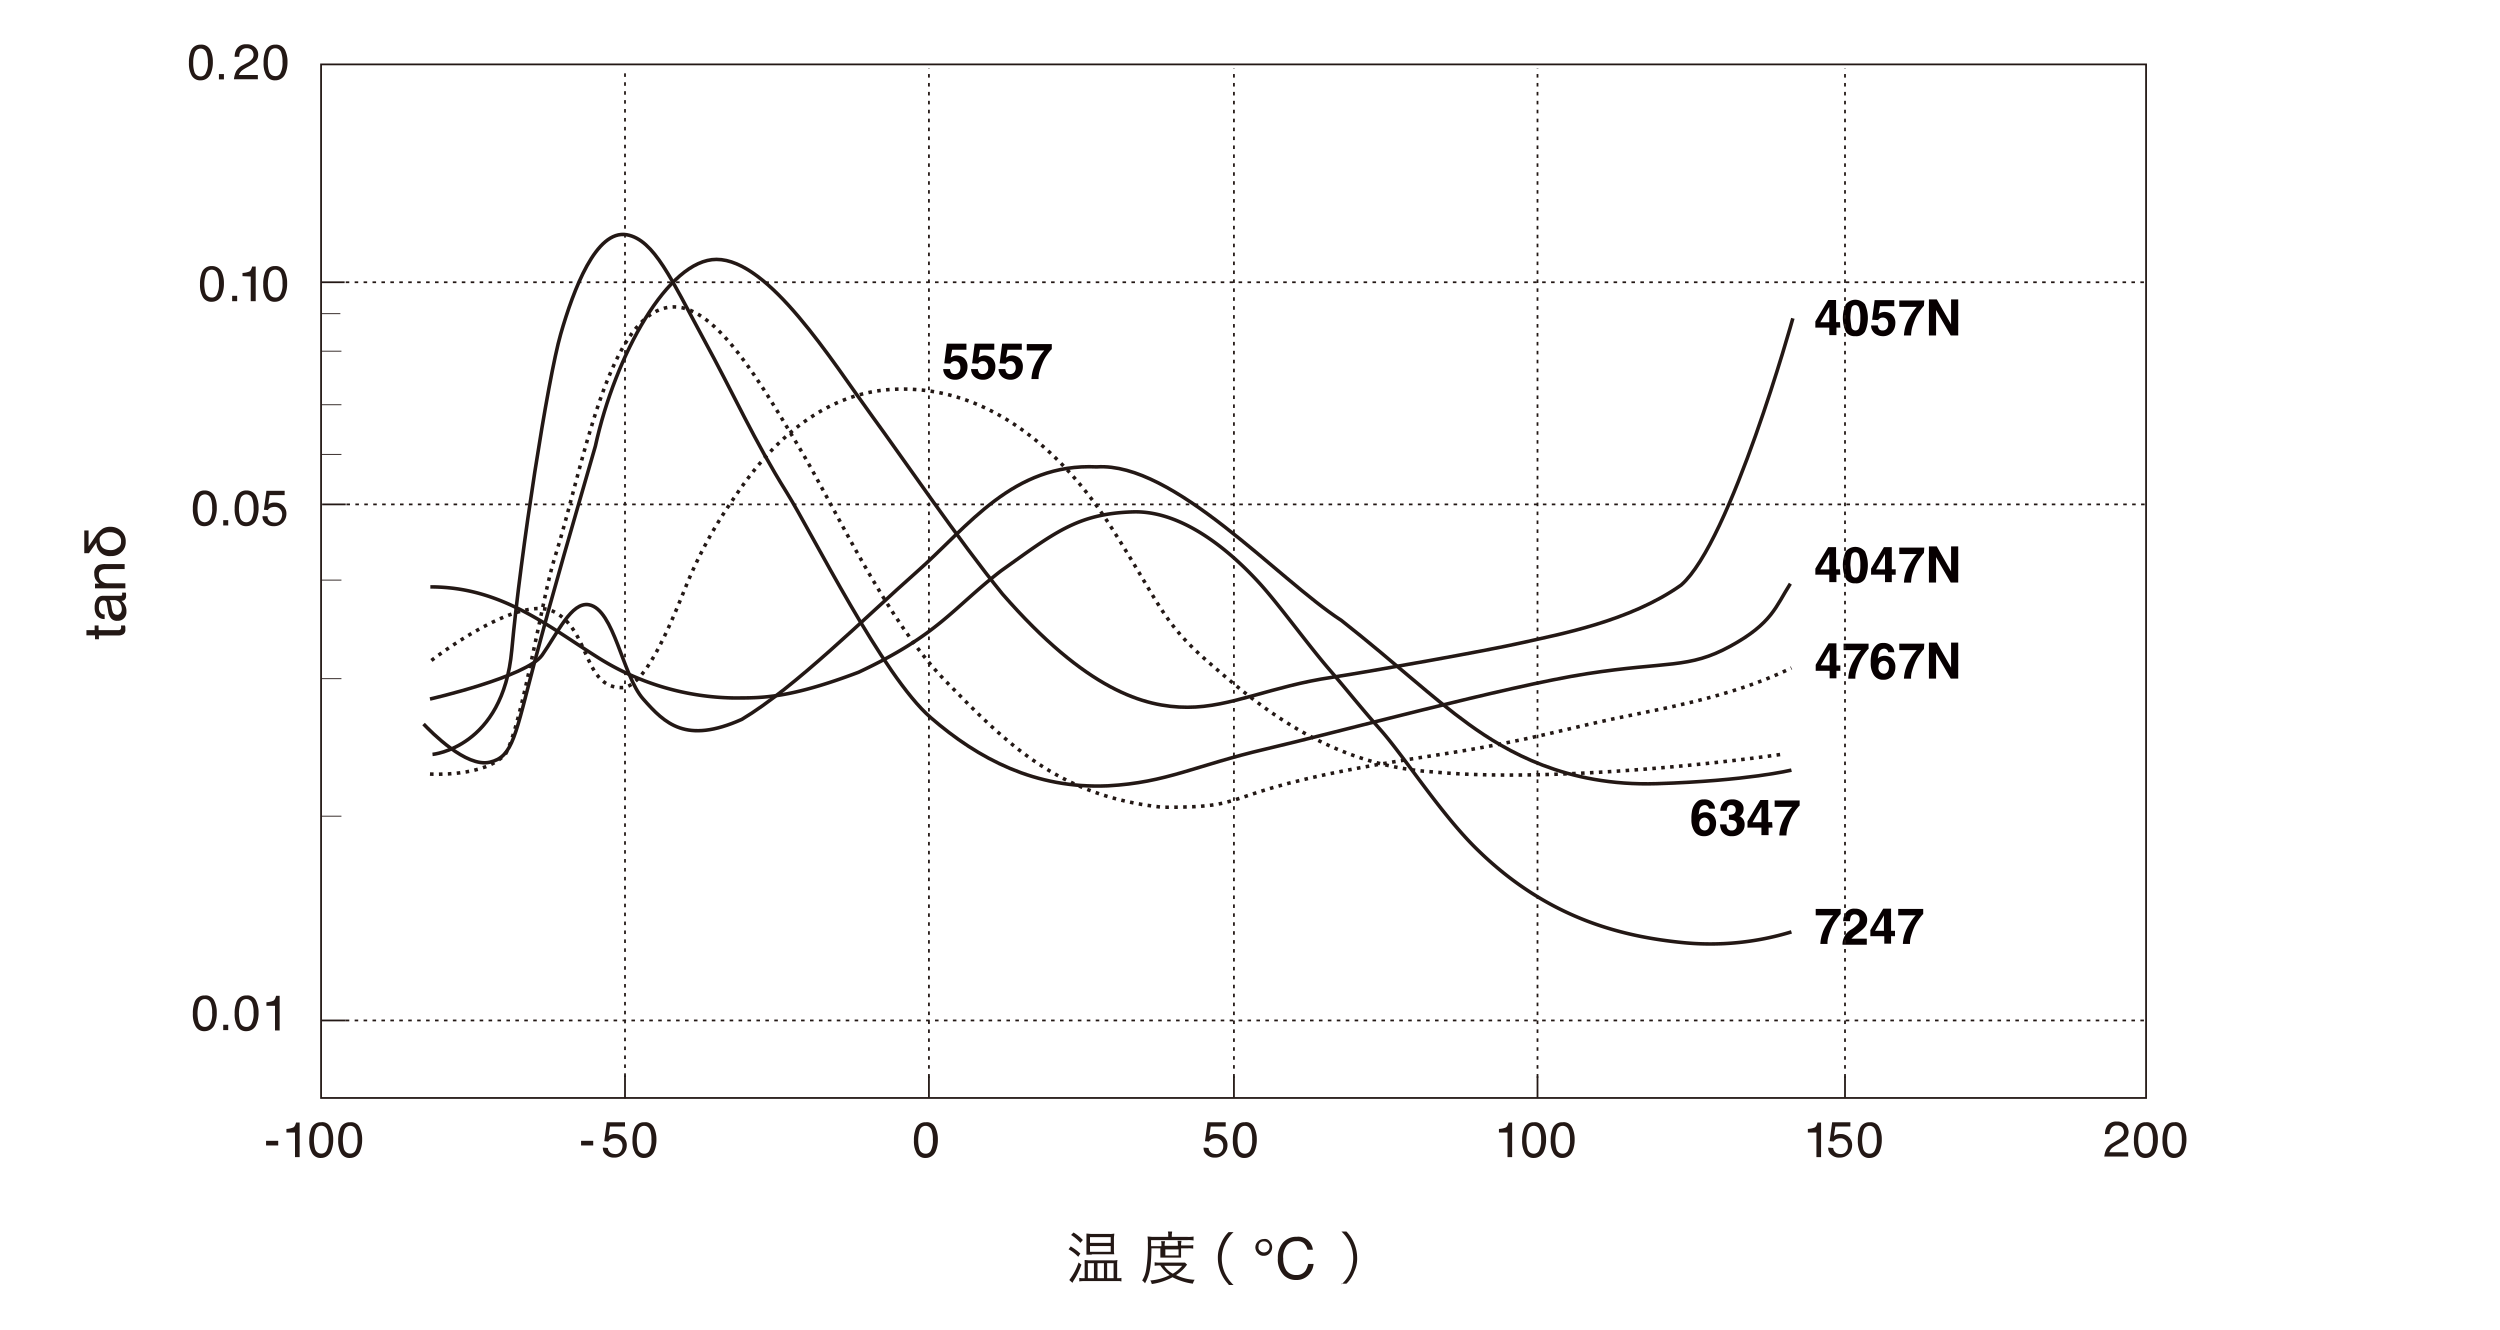 <svg id="レイヤー_1" data-name="レイヤー 1" xmlns="http://www.w3.org/2000/svg" viewBox="0 0 700 372.47"><defs><style>.cls-1,.cls-2{fill:#fff;}.cls-10,.cls-2,.cls-6,.cls-7,.cls-8,.cls-9{stroke:#231815;}.cls-2,.cls-6,.cls-7{stroke-width:0.5px;}.cls-3{isolation:isolate;}.cls-4{fill:#231815;}.cls-5{fill:#070001;}.cls-10,.cls-6,.cls-7,.cls-8,.cls-9{fill:none;}.cls-7,.cls-9{stroke-dasharray:1 1.5;}.cls-10{stroke-width:0.25px;}</style></defs><title>pro_hy_img_018</title><rect class="cls-1" width="700" height="372.47"/><rect class="cls-2" x="89.9" y="18.03" width="511" height="289.4"/><g class="cls-3"><path class="cls-4" d="M60,280.23a7.36,7.36,0,0,1,.7,3.3,8.11,8.11,0,0,1-.6,3.3,3,3,0,0,1-2.8,1.9,2.7,2.7,0,0,1-2.6-1.5,6.87,6.87,0,0,1-.7-3.4,8.47,8.47,0,0,1,.4-2.9,2.86,2.86,0,0,1,2.9-2.2A2.62,2.62,0,0,1,60,280.23Zm-1.2,6.5a6,6,0,0,0,.6-3.2,7,7,0,0,0-.4-2.7,1.75,1.75,0,0,0-3.2-.1,9.46,9.46,0,0,0-.2,5.4,1.78,1.78,0,0,0,1.7,1.4A1.66,1.66,0,0,0,58.8,286.73Z"/><path class="cls-4" d="M62.5,286.93h1.4v1.5H62.5Z"/></g><g class="cls-3"><path class="cls-4" d="M71.7,280.23a7.36,7.36,0,0,1,.7,3.3,8.11,8.11,0,0,1-.6,3.3,3,3,0,0,1-2.8,1.9,2.7,2.7,0,0,1-2.6-1.5,6.87,6.87,0,0,1-.7-3.4,8.47,8.47,0,0,1,.4-2.9,2.86,2.86,0,0,1,2.9-2.2A2.62,2.62,0,0,1,71.7,280.23Zm-1.3,6.5a6,6,0,0,0,.6-3.2,7,7,0,0,0-.4-2.7,1.75,1.75,0,0,0-3.2-.1,9.46,9.46,0,0,0-.2,5.4,1.78,1.78,0,0,0,1.7,1.4A1.48,1.48,0,0,0,70.4,286.73Z"/><path class="cls-4" d="M74.6,281.53v-.9a6.09,6.09,0,0,0,1.9-.4c.4-.2.6-.7.8-1.4h1v9.7H77v-6.9H74.6Z"/></g><g class="cls-3"><path class="cls-4" d="M60,138.83a7.36,7.36,0,0,1,.7,3.3,8.11,8.11,0,0,1-.6,3.3,3,3,0,0,1-2.8,1.9,2.7,2.7,0,0,1-2.6-1.5,6.87,6.87,0,0,1-.7-3.4,8.47,8.47,0,0,1,.4-2.9,2.86,2.86,0,0,1,2.9-2.2A3,3,0,0,1,60,138.83Zm-1.2,6.6a6,6,0,0,0,.6-3.2,7,7,0,0,0-.4-2.7,1.75,1.75,0,0,0-3.2-.1,9.46,9.46,0,0,0-.2,5.4,1.78,1.78,0,0,0,1.7,1.4A1.9,1.9,0,0,0,58.8,145.43Z"/><path class="cls-4" d="M62.5,145.63h1.4v1.5H62.5Z"/></g><g class="cls-3"><path class="cls-4" d="M71.7,138.83a7.36,7.36,0,0,1,.7,3.3,8.11,8.11,0,0,1-.6,3.3,3,3,0,0,1-2.8,1.9,2.7,2.7,0,0,1-2.6-1.5,6.87,6.87,0,0,1-.7-3.4,8.47,8.47,0,0,1,.4-2.9,2.86,2.86,0,0,1,2.9-2.2A3,3,0,0,1,71.7,138.83Zm-1.3,6.6a6,6,0,0,0,.6-3.2,7,7,0,0,0-.4-2.7,1.75,1.75,0,0,0-3.2-.1,9.46,9.46,0,0,0-.2,5.4,1.78,1.78,0,0,0,1.7,1.4A1.65,1.65,0,0,0,70.4,145.43Z"/><path class="cls-4" d="M74.9,144.63a1.82,1.82,0,0,0,1,1.5,3,3,0,0,0,1,.2,1.75,1.75,0,0,0,1.6-.7,3,3,0,0,0,.5-1.5,2.11,2.11,0,0,0-.6-1.6,2,2,0,0,0-1.5-.6,3.59,3.59,0,0,0-1.1.2,1.78,1.78,0,0,0-.8.7l-1.1-.1.7-5.3h5.1v1.2H75.5l-.4,2.7a2.09,2.09,0,0,1,.6-.4,2.74,2.74,0,0,1,1.3-.2,3.17,3.17,0,0,1,2.3.9,2.94,2.94,0,0,1,.9,2.2,3.58,3.58,0,0,1-.9,2.4,3.39,3.39,0,0,1-2.7,1.1,3.14,3.14,0,0,1-2.1-.7,2.39,2.39,0,0,1-1-2.1h1.4Z"/></g><g class="cls-3"><path class="cls-4" d="M62,76a7.36,7.36,0,0,1,.7,3.3,8.11,8.11,0,0,1-.6,3.3,3,3,0,0,1-2.8,1.9A2.7,2.7,0,0,1,56.7,83a6.87,6.87,0,0,1-.7-3.4,8.47,8.47,0,0,1,.4-2.9,2.86,2.86,0,0,1,2.9-2.2A3,3,0,0,1,62,76Zm-1.3,6.5a6,6,0,0,0,.6-3.2,7,7,0,0,0-.4-2.7,1.75,1.75,0,0,0-3.2-.1,9.46,9.46,0,0,0-.2,5.4,1.78,1.78,0,0,0,1.7,1.4A1.48,1.48,0,0,0,60.7,82.53Z"/></g><g class="cls-3"><path class="cls-4" d="M65,82.83h1.4v1.5H65Z"/><path class="cls-4" d="M67.9,77.33v-.9a6.09,6.09,0,0,0,1.9-.4c.4-.2.6-.7.8-1.4h1v9.7H70.2v-6.9l-2.3-.1Z"/></g><g class="cls-3"><path class="cls-4" d="M79.7,76a7.36,7.36,0,0,1,.7,3.3,8.11,8.11,0,0,1-.6,3.3,3,3,0,0,1-2.8,1.9A2.7,2.7,0,0,1,74.4,83a6.87,6.87,0,0,1-.7-3.4,8.47,8.47,0,0,1,.4-2.9,2.86,2.86,0,0,1,2.9-2.2A2.75,2.75,0,0,1,79.7,76Zm-1.2,6.5a6,6,0,0,0,.6-3.2,7,7,0,0,0-.4-2.7,1.75,1.75,0,0,0-3.2-.1,9.46,9.46,0,0,0-.2,5.4,1.78,1.78,0,0,0,1.7,1.4A1.48,1.48,0,0,0,78.5,82.53Z"/></g><g class="cls-3"><path class="cls-4" d="M58.9,14a7.36,7.36,0,0,1,.7,3.3,8.11,8.11,0,0,1-.6,3.3,3,3,0,0,1-2.8,1.9A2.7,2.7,0,0,1,53.6,21a6.87,6.87,0,0,1-.7-3.4,8.47,8.47,0,0,1,.4-2.9,2.86,2.86,0,0,1,2.9-2.2A2.77,2.77,0,0,1,58.9,14Zm-1.3,6.5a5.56,5.56,0,0,0,.6-3.1,7,7,0,0,0-.4-2.7,1.75,1.75,0,0,0-3.2-.1,7.75,7.75,0,0,0-.5,3,7.8,7.8,0,0,0,.3,2.4,1.78,1.78,0,0,0,1.7,1.4A1.55,1.55,0,0,0,57.6,20.53Z"/></g><g class="cls-3"><path class="cls-4" d="M61.3,20.73h1.4v1.5H61.3Z"/></g><g class="cls-3"><path class="cls-4" d="M66.1,20a4.26,4.26,0,0,1,1.8-1.7l1.3-.7a3.09,3.09,0,0,0,1.2-.9,1.76,1.76,0,0,0,.6-1.3,2.17,2.17,0,0,0-.5-1.4,2,2,0,0,0-1.4-.5,1.9,1.9,0,0,0-1.8,1,2.65,2.65,0,0,0-.3,1.4H65.7a4.34,4.34,0,0,1,.5-2.1,3,3,0,0,1,2.8-1.4,3.33,3.33,0,0,1,2.5.9,2.71,2.71,0,0,1,.8,2,2.79,2.79,0,0,1-.8,2,11.16,11.16,0,0,1-1.7,1.2l-.9.5a10.54,10.54,0,0,0-1.1.7,2.8,2.8,0,0,0-.9,1.3h5.3v1.2H65.5A7.09,7.09,0,0,1,66.1,20Z"/><path class="cls-4" d="M79.8,14a7.36,7.36,0,0,1,.7,3.3,8.11,8.11,0,0,1-.6,3.3,3,3,0,0,1-2.8,1.9A2.7,2.7,0,0,1,74.5,21a6.87,6.87,0,0,1-.7-3.4,8.47,8.47,0,0,1,.4-2.9,2.86,2.86,0,0,1,2.9-2.2A2.77,2.77,0,0,1,79.8,14Zm-1.3,6.5a6,6,0,0,0,.6-3.2,7,7,0,0,0-.4-2.7,1.75,1.75,0,0,0-3.2-.1,7.75,7.75,0,0,0-.5,3,7.8,7.8,0,0,0,.3,2.4,1.78,1.78,0,0,0,1.7,1.4A1.48,1.48,0,0,0,78.5,20.53Z"/></g><g class="cls-3"><path class="cls-5" d="M515.3,256a12.76,12.76,0,0,0-1.2,1.5,10.46,10.46,0,0,0-1.3,2.3,19.92,19.92,0,0,0-.8,2.3,6.37,6.37,0,0,0-.3,2.2h-2a11.16,11.16,0,0,1,1.8-5.5,12.51,12.51,0,0,1,1.8-2.5h-4.9v-1.8h7V256Z"/></g><g class="cls-3"><path class="cls-5" d="M516.4,262.33a4.85,4.85,0,0,1,2-2.1,7.15,7.15,0,0,0,1.7-1.4,2,2,0,0,0,.6-1.4,1.49,1.49,0,0,0-.3-1,1.53,1.53,0,0,0-1-.4,1.13,1.13,0,0,0-1.2.7,3.73,3.73,0,0,0-.2,1.2h-1.9a3.94,3.94,0,0,1,.5-2,2.81,2.81,0,0,1,2.8-1.5,3.49,3.49,0,0,1,2.5.9,3,3,0,0,1,.9,2.3,3.06,3.06,0,0,1-.7,2,9.2,9.2,0,0,1-1.4,1.3l-.8.6a4.87,4.87,0,0,0-1,.8l-.5.5h4.3v1.7h-6.8A4.47,4.47,0,0,1,516.4,262.33Z"/><path class="cls-5" d="M530.6,262.13h-1.1v2.1h-1.9v-2.1h-3.9v-1.7l3.6-6h2.2v6.2h1.1v1.5Zm-3.1-1.5v-4.3l-2.5,4.3Z"/><path class="cls-5" d="M538.4,256a12.76,12.76,0,0,0-1.2,1.5,10.46,10.46,0,0,0-1.3,2.3,19.92,19.92,0,0,0-.8,2.3,6.37,6.37,0,0,0-.3,2.2h-2a11.16,11.16,0,0,1,1.8-5.5,12.51,12.51,0,0,1,1.8-2.5h-4.9v-1.8h7V256Z"/></g><g class="cls-3"><path class="cls-5" d="M478.5,226.43c0-.2-.1-.3-.2-.5a1.1,1.1,0,0,0-1-.5,1.57,1.57,0,0,0-1.4,1.1c-.1.4-.2,1-.3,1.7a1.56,1.56,0,0,1,.8-.6,3.59,3.59,0,0,1,1.1-.2,2.94,2.94,0,0,1,2.2.9,3.09,3.09,0,0,1,.8,2.3,4.07,4.07,0,0,1-.8,2.4,3.17,3.17,0,0,1-2.6,1.1,3,3,0,0,1-2.8-1.6,6.08,6.08,0,0,1-.7-3.2,8.66,8.66,0,0,1,.1-1.8,4.76,4.76,0,0,1,.7-2.1,4.26,4.26,0,0,1,1.1-1.2,2.73,2.73,0,0,1,1.6-.4,3.07,3.07,0,0,1,2.2.7,2.65,2.65,0,0,1,.9,1.9Zm-2.3,5.6a1.61,1.61,0,0,0,1.1.5,1.23,1.23,0,0,0,1-.5,2.23,2.23,0,0,0,.4-1.3,1.7,1.7,0,0,0-.4-1.3,1.39,1.39,0,0,0-1-.5,1.61,1.61,0,0,0-.9.3,1.68,1.68,0,0,0-.6,1.4A2,2,0,0,0,476.2,232Z"/><path class="cls-5" d="M483.4,230.83a3,3,0,0,0,.2,1,1.27,1.27,0,0,0,1.3.7,1.28,1.28,0,0,0,1-.4,1.37,1.37,0,0,0,.4-1.1,1.25,1.25,0,0,0-.8-1.3,4.64,4.64,0,0,0-1.4-.2v-1.4a3.47,3.47,0,0,0,1.3-.2,1.21,1.21,0,0,0,.6-1.2,1.22,1.22,0,0,0-.3-.9,1.27,1.27,0,0,0-.9-.4,1.05,1.05,0,0,0-1,.4,2.13,2.13,0,0,0-.3,1.2h-1.8a3.19,3.19,0,0,1,.3-1.4,3.83,3.83,0,0,1,.8-1.1,4.05,4.05,0,0,1,.9-.5,4.44,4.44,0,0,1,1.3-.2,3.51,3.51,0,0,1,2.3.7,2.38,2.38,0,0,1,.9,2,2.46,2.46,0,0,1-.5,1.5,1.16,1.16,0,0,1-.7.5c.2,0,.4.2.8.5a2.49,2.49,0,0,1,.7,1.9,3.1,3.1,0,0,1-.9,2.2,3.46,3.46,0,0,1-2.6,1,3.08,3.08,0,0,1-2.9-1.4,4.78,4.78,0,0,1-.5-1.9Z"/></g><g class="cls-3"><path class="cls-5" d="M496.3,231.73h-1.1v2.1h-2v-2.1h-3.9V230l3.6-6h2.2v6.2h1.1l.1,1.5Zm-3.1-1.5v-4.3l-2.5,4.3Z"/></g><g class="cls-3"><path class="cls-5" d="M503.8,225.63a12.76,12.76,0,0,0-1.2,1.5,10.46,10.46,0,0,0-1.3,2.3,19.92,19.92,0,0,0-.8,2.3,10.33,10.33,0,0,0-.3,2.2h-2a11.16,11.16,0,0,1,1.8-5.5,12.51,12.51,0,0,1,1.8-2.5h-4.9v-1.8h7v1.5Z"/></g><g class="cls-3"><path class="cls-5" d="M515.3,187.83h-1.1v2.1h-1.9v-2.1h-3.9v-1.7l3.6-6h2.2v6.2h1.1v1.5Zm-3-1.5V182l-2.5,4.3Z"/><path class="cls-5" d="M523.1,181.73a12.76,12.76,0,0,0-1.2,1.5,10.46,10.46,0,0,0-1.3,2.3,19.92,19.92,0,0,0-.8,2.3,6.37,6.37,0,0,0-.3,2.2h-2a11.16,11.16,0,0,1,1.8-5.5,12.51,12.51,0,0,1,1.8-2.5h-4.9v-1.8h7v1.5Z"/><path class="cls-5" d="M528.7,182.63c0-.2-.1-.3-.2-.5a1.1,1.1,0,0,0-1-.5,1.57,1.57,0,0,0-1.4,1.1c-.1.4-.2,1-.3,1.7a1.56,1.56,0,0,1,.8-.6,3.59,3.59,0,0,1,1.1-.2,2.94,2.94,0,0,1,2.2.9,3.09,3.09,0,0,1,.8,2.3,4.07,4.07,0,0,1-.8,2.4,3.17,3.17,0,0,1-2.6,1.1,3,3,0,0,1-2.8-1.6,6.08,6.08,0,0,1-.7-3.2,8.66,8.66,0,0,1,.1-1.8,4.76,4.76,0,0,1,.7-2.1,4.26,4.26,0,0,1,1.1-1.2,2.73,2.73,0,0,1,1.6-.4,3.07,3.07,0,0,1,2.2.7,2.65,2.65,0,0,1,.9,1.9Zm-2.3,5.5a1.61,1.61,0,0,0,1.1.5,1.23,1.23,0,0,0,1-.5,2.23,2.23,0,0,0,.4-1.3,1.7,1.7,0,0,0-.4-1.3,1.39,1.39,0,0,0-1-.5,1.61,1.61,0,0,0-.9.3,1.68,1.68,0,0,0-.6,1.4A1.5,1.5,0,0,0,526.4,188.13Z"/><path class="cls-5" d="M538.7,181.73a12.76,12.76,0,0,0-1.2,1.5,10.46,10.46,0,0,0-1.3,2.3,19.92,19.92,0,0,0-.8,2.3,6.37,6.37,0,0,0-.3,2.2h-2a11.16,11.16,0,0,1,1.8-5.5,12.51,12.51,0,0,1,1.8-2.5h-4.9v-1.8h7l-.1,1.5Z"/><path class="cls-5" d="M540.1,179.93h2.2l4,7v-7h2V190h-2.1l-4.1-7.1V190h-2Z"/></g><g class="cls-3"><path class="cls-5" d="M515.3,160.93h-1.1V163h-2v-2.1h-3.9v-1.7l3.6-6h2.2v6.2h1.1l.1,1.5Zm-3.1-1.5v-4.3l-2.5,4.3Z"/><path class="cls-5" d="M522.2,154.43a9.43,9.43,0,0,1,0,7.6,2.79,2.79,0,0,1-2.7,1.3,2.89,2.89,0,0,1-2.7-1.3,9.42,9.42,0,0,1,0-7.6,3.45,3.45,0,0,1,5.4,0Zm-3.8,6.4a1.15,1.15,0,0,0,1.1.9,1.07,1.07,0,0,0,1.1-.9,8.8,8.8,0,0,0,.3-2.6,9.1,9.1,0,0,0-.3-2.7,1.15,1.15,0,0,0-1.1-.9,1.07,1.07,0,0,0-1.1.9,14.5,14.5,0,0,0-.3,2.7C518.2,159.33,518.3,160.23,518.4,160.83Z"/><path class="cls-5" d="M530.8,160.93h-1.1V163h-1.9v-2.1h-3.9v-1.7l3.6-6h2.2v6.2h1.1v1.5Zm-3-1.5v-4.3l-2.5,4.3Z"/><path class="cls-5" d="M538.7,154.83a12.76,12.76,0,0,0-1.2,1.5,10.46,10.46,0,0,0-1.3,2.3,19.92,19.92,0,0,0-.8,2.3,10.33,10.33,0,0,0-.3,2.2h-2a11.16,11.16,0,0,1,1.8-5.5,12.51,12.51,0,0,1,1.8-2.5h-4.9v-1.8h7l-.1,1.5Z"/><path class="cls-5" d="M540.1,153h2.2l4,7v-7h2v10.1h-2.1l-4.1-7.1v7.1h-2Z"/></g><g class="cls-3"><path class="cls-5" d="M515.3,91.73h-1.1v2.1h-2v-2.1h-3.9V90l3.6-6h2.2v6.2h1.1l.1,1.5Zm-3.1-1.5v-4.3l-2.5,4.3Z"/><path class="cls-5" d="M522.2,85.23a9.42,9.42,0,0,1,0,7.6,2.79,2.79,0,0,1-2.7,1.3,2.89,2.89,0,0,1-2.7-1.3,9.43,9.43,0,0,1,0-7.6,3.45,3.45,0,0,1,5.4,0Zm-3.8,6.4a1.15,1.15,0,0,0,1.1.9,1.07,1.07,0,0,0,1.1-.9,8.8,8.8,0,0,0,.3-2.6,9.1,9.1,0,0,0-.3-2.7,1.15,1.15,0,0,0-1.1-.9,1.07,1.07,0,0,0-1.1.9,14.5,14.5,0,0,0-.3,2.7C518.2,90.13,518.3,91,518.4,91.63Z"/><path class="cls-5" d="M525.8,91.23a2.32,2.32,0,0,0,.4,1,1.33,1.33,0,0,0,1,.3,1.43,1.43,0,0,0,1.1-.5,1.84,1.84,0,0,0,.4-1.3,2,2,0,0,0-.4-1.3,1.29,1.29,0,0,0-1.1-.5,1.27,1.27,0,0,0-.6.1,1.34,1.34,0,0,0-.7.6l-1.7-.1.7-5.5h5.5v1.7h-4l-.4,2.2a5.74,5.74,0,0,1,.7-.4,3,3,0,0,1,1-.2,3.23,3.23,0,0,1,2.1.8,3.09,3.09,0,0,1,.9,2.4,4,4,0,0,1-.9,2.5,3.31,3.31,0,0,1-2.6,1.1,3.57,3.57,0,0,1-2.3-.8,3,3,0,0,1-1-2.2h1.9Z"/><path class="cls-5" d="M538.7,85.63a12.76,12.76,0,0,0-1.2,1.5,10.46,10.46,0,0,0-1.3,2.3,19.92,19.92,0,0,0-.8,2.3,10.33,10.33,0,0,0-.3,2.2h-2a11.16,11.16,0,0,1,1.8-5.5,12.51,12.51,0,0,1,1.8-2.5h-4.9v-1.8h7l-.1,1.5Z"/><path class="cls-5" d="M540.1,83.83h2.2l4,7v-7h2v10.1h-2.1l-4.1-7.1v7.1h-2Z"/></g><g class="cls-3"><path class="cls-4" d="M299.8,349a17.13,17.13,0,0,1,2.7,2l-.6.9a10.4,10.4,0,0,0-2.7-2.1Zm3,5.1a21,21,0,0,1-2.2,4.5,3.33,3.33,0,0,0-.3.6l-.9-.8a16.23,16.23,0,0,0,2.6-4.9Zm-2.2-9a13.29,13.29,0,0,1,2.6,2.1l-.7.8a11.22,11.22,0,0,0-2.6-2.2Zm12.4,12.8a3.08,3.08,0,0,0,1-.1v1a4.33,4.33,0,0,1-.5-.1h-9.7a8.6,8.6,0,0,0-1.6.1v-1a4.1,4.1,0,0,0,1.1.1h.4v-5.1c.4,0,.8.1,1.5.1h6.2a5.76,5.76,0,0,0,1.5-.1,5.28,5.28,0,0,0-.1,1.2v3.9Zm-7.3-6.6h-1.5v-5.9c.4,0,.8.1,1.5.1h4.8a5.35,5.35,0,0,0,1.5-.1c0,.5-.1.8-.1,1.3v3.2a5.7,5.7,0,0,0,.1,1.3h-6.3Zm-1.1,6.6h1.7v-4.2h-1.7Zm.6-9.9H311v-1.6h-5.8Zm0,2.5H311v-1.6h-5.8Zm2.1,7.4h1.8v-4.2h-1.8Zm2.7,0h1.8v-4.2H310Z"/></g><g class="cls-3"><path class="cls-4" d="M322.4,349.83c-.1,5.2-.5,7.1-1.8,9.5a3,3,0,0,0-.8-.8,7.91,7.91,0,0,0,1.1-2.9,40.64,40.64,0,0,0,.5-7.4,10.36,10.36,0,0,0-.1-2c.5,0,1,.1,1.6.1h4.2v-.5a3.08,3.08,0,0,0-.1-1h1.2c0,.3-.1.6-.1,1v.5h4.4a7.63,7.63,0,0,0,1.7-.1v1.1a8.12,8.12,0,0,0-1.7-.1H322.3v1.7h2.9v-.3a3.75,3.75,0,0,0-.1-1.1h1.1c0,.3-.1.6-.1,1v.3h3.7v-.3a3.75,3.75,0,0,0-.1-1.1h1.1c0,.3-.1.6-.1,1.1v.2h1.9a6.18,6.18,0,0,0,1.5-.1v1a6.18,6.18,0,0,0-1.5-.1h-1.9v2.6h-5.8v-2.6h-2.5Zm10,4.3a3.17,3.17,0,0,0-.5.6,11.58,11.58,0,0,1-2.6,2.3,12.87,12.87,0,0,0,5.2,1.3,3.7,3.7,0,0,0-.5,1.1,17.38,17.38,0,0,1-5.7-1.8,17.19,17.19,0,0,1-5.8,1.9,4.18,4.18,0,0,0-.4-1,14.49,14.49,0,0,0,5.4-1.5,9.58,9.58,0,0,1-2.6-2.7,6.66,6.66,0,0,0-1.6.1v-1a6.66,6.66,0,0,0,1.6.1h6.9Zm-6.4.3a6.46,6.46,0,0,0,2.4,2.2,10.15,10.15,0,0,0,2.6-2.2Zm.3-2.9H330v-1.7h-3.7Z"/></g><g class="cls-3"><path class="cls-4" d="M344,359.63a10.27,10.27,0,0,1-2.2-3.4,10.46,10.46,0,0,1-.8-3.9,8.53,8.53,0,0,1,.8-3.9A9.37,9.37,0,0,1,344,345h1.4a10.44,10.44,0,0,0-2.4,3.3,9.79,9.79,0,0,0,0,8.2,11,11,0,0,0,2.4,3.3H344Z"/></g><g class="cls-3"><path class="cls-4" d="M355.5,347.53a2.41,2.41,0,0,1,0,3.4,2.13,2.13,0,0,1-1.6.7,2.06,2.06,0,0,1-1.7-.7,2.57,2.57,0,0,1-.7-1.6,2.39,2.39,0,0,1,2.4-2.4A1.66,1.66,0,0,1,355.5,347.53Zm-2.7,2.7A1.56,1.56,0,0,0,355,348a1.37,1.37,0,0,0-1.1-.4,1.38,1.38,0,0,0-1.5,1.5A1.11,1.11,0,0,0,352.8,350.23Zm13.5-2.9a4.07,4.07,0,0,1,1.3,2.6h-1.5a4,4,0,0,0-1-1.8,2.78,2.78,0,0,0-2.1-.6,3.42,3.42,0,0,0-2.7,1.2,5.46,5.46,0,0,0-1,3.7,5.82,5.82,0,0,0,.9,3.3A3.29,3.29,0,0,0,363,357a2.93,2.93,0,0,0,2.6-1.3,7.51,7.51,0,0,0,.7-1.8h1.5a5.15,5.15,0,0,1-1.3,3,4.61,4.61,0,0,1-3.6,1.5,4.79,4.79,0,0,1-3.3-1.2,6.27,6.27,0,0,1-1.8-4.9,6.39,6.39,0,0,1,1.3-4.2,4.9,4.9,0,0,1,4-1.8A4.13,4.13,0,0,1,366.3,347.33Z"/></g><g class="cls-3"><path class="cls-4" d="M375.6,359.63a9.89,9.89,0,0,0,2.4-11.5,11,11,0,0,0-2.4-3.3H377a10.27,10.27,0,0,1,2.2,3.4,10.46,10.46,0,0,1,.8,3.9,8.53,8.53,0,0,1-.8,3.9,9.37,9.37,0,0,1-2.2,3.4h-1.4Z"/></g><g class="cls-3"><path class="cls-4" d="M74.5,319.43h3.4v1.3H74.5Z"/></g><g class="cls-3"><path class="cls-4" d="M80.2,317v-.9a6.09,6.09,0,0,0,1.9-.4c.4-.2.6-.7.8-1.4h1V324H82.6v-6.9H80.2Z"/></g><g class="cls-3"><path class="cls-4" d="M92.6,315.73a7.36,7.36,0,0,1,.7,3.3,8.11,8.11,0,0,1-.6,3.3,3,3,0,0,1-2.8,1.9,2.7,2.7,0,0,1-2.6-1.5,6.87,6.87,0,0,1-.7-3.4,8.47,8.47,0,0,1,.4-2.9,2.86,2.86,0,0,1,2.9-2.2A2.55,2.55,0,0,1,92.6,315.73Zm-1.2,6.5A6,6,0,0,0,92,319a7,7,0,0,0-.4-2.7,1.75,1.75,0,0,0-3.2-.1,9.46,9.46,0,0,0-.2,5.4,1.78,1.78,0,0,0,1.7,1.4A1.66,1.66,0,0,0,91.4,322.23Z"/><path class="cls-4" d="M100.7,315.73a7.36,7.36,0,0,1,.7,3.3,8.11,8.11,0,0,1-.6,3.3,3,3,0,0,1-2.8,1.9,2.7,2.7,0,0,1-2.6-1.5,6.87,6.87,0,0,1-.7-3.4,8.47,8.47,0,0,1,.4-2.9,2.86,2.86,0,0,1,2.9-2.2A2.62,2.62,0,0,1,100.7,315.73Zm-1.2,6.5a6,6,0,0,0,.6-3.2,7,7,0,0,0-.4-2.7,1.75,1.75,0,0,0-3.2-.1,9.46,9.46,0,0,0-.2,5.4A1.78,1.78,0,0,0,98,323,1.66,1.66,0,0,0,99.5,322.23Z"/></g><g class="cls-3"><path class="cls-4" d="M162.7,319.43h3.4v1.3h-3.4Z"/></g><g class="cls-3"><path class="cls-4" d="M170.2,321.43a1.82,1.82,0,0,0,1,1.5,3,3,0,0,0,1,.2,1.75,1.75,0,0,0,1.6-.7,3,3,0,0,0,.5-1.5,2.11,2.11,0,0,0-.6-1.6,2,2,0,0,0-1.5-.6,3.59,3.59,0,0,0-1.1.2,1.78,1.78,0,0,0-.8.7l-1.1-.1.7-5.3H175v1.2h-4.2l-.4,2.7a2.09,2.09,0,0,1,.6-.4,2.74,2.74,0,0,1,1.3-.2,3.17,3.17,0,0,1,2.3.9,2.94,2.94,0,0,1,.9,2.2,3.58,3.58,0,0,1-.9,2.4,3.39,3.39,0,0,1-2.7,1.1,3.14,3.14,0,0,1-2.1-.7,2.39,2.39,0,0,1-1-2.1l1.4.1Z"/><path class="cls-4" d="M183.1,315.73a7.36,7.36,0,0,1,.7,3.3,8.11,8.11,0,0,1-.6,3.3,3,3,0,0,1-2.8,1.9,2.7,2.7,0,0,1-2.6-1.5,6.87,6.87,0,0,1-.7-3.4,8.47,8.47,0,0,1,.4-2.9,2.86,2.86,0,0,1,2.9-2.2A2.62,2.62,0,0,1,183.1,315.73Zm-1.3,6.5a6,6,0,0,0,.6-3.2,7,7,0,0,0-.4-2.7,1.75,1.75,0,0,0-3.2-.1,9.46,9.46,0,0,0-.2,5.4,1.78,1.78,0,0,0,1.7,1.4A1.56,1.56,0,0,0,181.8,322.23Z"/></g><g class="cls-3"><path class="cls-4" d="M261.9,315.73a7.36,7.36,0,0,1,.7,3.3,8.11,8.11,0,0,1-.6,3.3,3,3,0,0,1-2.8,1.9,2.7,2.7,0,0,1-2.6-1.5,6.87,6.87,0,0,1-.7-3.4,8.47,8.47,0,0,1,.4-2.9,2.86,2.86,0,0,1,2.9-2.2A2.62,2.62,0,0,1,261.9,315.73Zm-1.3,6.5a6,6,0,0,0,.6-3.2,7,7,0,0,0-.4-2.7,1.75,1.75,0,0,0-3.2-.1,9.46,9.46,0,0,0-.2,5.4,1.78,1.78,0,0,0,1.7,1.4A1.56,1.56,0,0,0,260.6,322.23Z"/></g><g class="cls-3"><path class="cls-4" d="M338.4,321.43a1.82,1.82,0,0,0,1,1.5,3,3,0,0,0,1,.2,1.75,1.75,0,0,0,1.6-.7,2.26,2.26,0,0,0,.5-1.5,2.11,2.11,0,0,0-.6-1.6,2,2,0,0,0-1.5-.6,3.59,3.59,0,0,0-1.1.2,2.7,2.7,0,0,0-.8.7l-1.1-.1.7-5.3h5.1v1.2H339l-.4,2.7a2.09,2.09,0,0,1,.6-.4,2.74,2.74,0,0,1,1.3-.2,3.17,3.17,0,0,1,2.3.9,2.94,2.94,0,0,1,.9,2.2,3.58,3.58,0,0,1-.9,2.4,3.39,3.39,0,0,1-2.7,1.1,3.14,3.14,0,0,1-2.1-.7,2.39,2.39,0,0,1-1-2.1l1.4.1Z"/><path class="cls-4" d="M351.2,315.73a7.36,7.36,0,0,1,.7,3.3,8.11,8.11,0,0,1-.6,3.3,3,3,0,0,1-2.8,1.9,2.7,2.7,0,0,1-2.6-1.5,6.87,6.87,0,0,1-.7-3.4,8.47,8.47,0,0,1,.4-2.9,2.86,2.86,0,0,1,2.9-2.2A2.48,2.48,0,0,1,351.2,315.73Zm-1.2,6.5a6,6,0,0,0,.6-3.2,7,7,0,0,0-.4-2.7,1.75,1.75,0,0,0-3.2-.1,9.46,9.46,0,0,0-.2,5.4,1.78,1.78,0,0,0,1.7,1.4A1.66,1.66,0,0,0,350,322.23Z"/></g><g class="cls-3"><path class="cls-4" d="M419.7,317v-.9a6.09,6.09,0,0,0,1.9-.4c.4-.2.6-.7.8-1.4h1V324h-1.3v-6.9h-2.4Z"/></g><g class="cls-3"><path class="cls-4" d="M432.2,315.73a7.36,7.36,0,0,1,.7,3.3,8.11,8.11,0,0,1-.6,3.3,3,3,0,0,1-2.8,1.9,2.7,2.7,0,0,1-2.6-1.5,6.87,6.87,0,0,1-.7-3.4,8.47,8.47,0,0,1,.4-2.9,2.86,2.86,0,0,1,2.9-2.2A2.62,2.62,0,0,1,432.2,315.73Zm-1.3,6.5a6,6,0,0,0,.6-3.2,7,7,0,0,0-.4-2.7,1.75,1.75,0,0,0-3.2-.1,9.46,9.46,0,0,0-.2,5.4,1.78,1.78,0,0,0,1.7,1.4A1.66,1.66,0,0,0,430.9,322.23Z"/><path class="cls-4" d="M440.2,315.73a7.36,7.36,0,0,1,.7,3.3,8.11,8.11,0,0,1-.6,3.3,3,3,0,0,1-2.8,1.9,2.7,2.7,0,0,1-2.6-1.5,6.87,6.87,0,0,1-.7-3.4,8.47,8.47,0,0,1,.4-2.9,2.86,2.86,0,0,1,2.9-2.2A2.55,2.55,0,0,1,440.2,315.73Zm-1.2,6.5a6,6,0,0,0,.6-3.2,7,7,0,0,0-.4-2.7,1.75,1.75,0,0,0-3.2-.1,9.46,9.46,0,0,0-.2,5.4,1.78,1.78,0,0,0,1.7,1.4A1.66,1.66,0,0,0,439,322.23Z"/></g><g class="cls-3"><path class="cls-4" d="M506.2,317v-.9a6.09,6.09,0,0,0,1.9-.4c.4-.2.6-.7.8-1.4h1V324h-1.3v-6.9h-2.4Z"/></g><g class="cls-3"><path class="cls-4" d="M513.3,321.43a1.82,1.82,0,0,0,1,1.5,3,3,0,0,0,1,.2,1.75,1.75,0,0,0,1.6-.7,2.26,2.26,0,0,0,.5-1.5,2.11,2.11,0,0,0-.6-1.6,2,2,0,0,0-1.5-.6,3.59,3.59,0,0,0-1.1.2,2.7,2.7,0,0,0-.8.7l-1.1-.1.7-5.3h5.1v1.2h-4.2l-.4,2.7a2.09,2.09,0,0,1,.6-.4,2.74,2.74,0,0,1,1.3-.2,3.17,3.17,0,0,1,2.3.9,2.94,2.94,0,0,1,.9,2.2,3.58,3.58,0,0,1-.9,2.4,3.39,3.39,0,0,1-2.7,1.1,3.14,3.14,0,0,1-2.1-.7,2.39,2.39,0,0,1-1-2.1l1.4.1Z"/><path class="cls-4" d="M526.2,315.73a7.36,7.36,0,0,1,.7,3.3,8.11,8.11,0,0,1-.6,3.3,3,3,0,0,1-2.8,1.9,2.7,2.7,0,0,1-2.6-1.5,6.87,6.87,0,0,1-.7-3.4,8.47,8.47,0,0,1,.4-2.9,2.86,2.86,0,0,1,2.9-2.2A2.62,2.62,0,0,1,526.2,315.73Zm-1.3,6.5a6,6,0,0,0,.6-3.2,7,7,0,0,0-.4-2.7,1.75,1.75,0,0,0-3.2-.1,9.46,9.46,0,0,0-.2,5.4,1.78,1.78,0,0,0,1.7,1.4A1.56,1.56,0,0,0,524.9,322.23Z"/></g><g class="cls-3"><path class="cls-4" d="M589.8,321.73a4.26,4.26,0,0,1,1.8-1.7l1.3-.8a3.09,3.09,0,0,0,1.2-.9,1.76,1.76,0,0,0,.6-1.3,2.17,2.17,0,0,0-.5-1.4,2,2,0,0,0-1.4-.5,1.9,1.9,0,0,0-1.8,1,2.65,2.65,0,0,0-.3,1.4h-1.3a4.34,4.34,0,0,1,.5-2.1,3,3,0,0,1,2.8-1.4,3.33,3.33,0,0,1,2.5.9,3.18,3.18,0,0,1,.8,2,2.79,2.79,0,0,1-.8,2,11.16,11.16,0,0,1-1.7,1.2l-.9.5a10.54,10.54,0,0,0-1.1.7,2.8,2.8,0,0,0-.9,1.3h5.3v1.2h-6.7A6.46,6.46,0,0,1,589.8,321.73Z"/><path class="cls-4" d="M603.5,315.73a7.36,7.36,0,0,1,.7,3.3,8.11,8.11,0,0,1-.6,3.3,3,3,0,0,1-2.8,1.9,2.7,2.7,0,0,1-2.6-1.5,6.87,6.87,0,0,1-.7-3.4,8.47,8.47,0,0,1,.4-2.9,2.86,2.86,0,0,1,2.9-2.2A2.62,2.62,0,0,1,603.5,315.73Zm-1.3,6.5a6,6,0,0,0,.6-3.2,7,7,0,0,0-.4-2.7,1.75,1.75,0,0,0-3.2-.1,9.46,9.46,0,0,0-.2,5.4,1.78,1.78,0,0,0,1.7,1.4A1.66,1.66,0,0,0,602.2,322.23Z"/><path class="cls-4" d="M611.5,315.73a7.36,7.36,0,0,1,.7,3.3,8.11,8.11,0,0,1-.6,3.3,3,3,0,0,1-2.8,1.9,2.7,2.7,0,0,1-2.6-1.5,6.87,6.87,0,0,1-.7-3.4,8.47,8.47,0,0,1,.4-2.9,2.86,2.86,0,0,1,2.9-2.2A2.55,2.55,0,0,1,611.5,315.73Zm-1.2,6.5a6,6,0,0,0,.6-3.2,7,7,0,0,0-.4-2.7,1.75,1.75,0,0,0-3.2-.1,9.46,9.46,0,0,0-.2,5.4,1.78,1.78,0,0,0,1.7,1.4A1.66,1.66,0,0,0,610.3,322.23Z"/></g><line class="cls-6" x1="175" y1="307.53" x2="175" y2="301.13"/><line class="cls-7" x1="175" y1="301.53" x2="175" y2="19.03"/><line class="cls-7" x1="260.1" y1="301.73" x2="260.1" y2="19.13"/><line class="cls-6" x1="260.1" y1="307.33" x2="260.1" y2="301.43"/><line class="cls-7" x1="345.5" y1="301.73" x2="345.5" y2="19.13"/><line class="cls-6" x1="345.5" y1="307.33" x2="345.5" y2="301.43"/><line class="cls-7" x1="430.5" y1="301.73" x2="430.5" y2="19.13"/><line class="cls-6" x1="430.5" y1="307.33" x2="430.5" y2="301.43"/><line class="cls-7" x1="516.6" y1="301.73" x2="516.6" y2="19.13"/><line class="cls-6" x1="516.6" y1="307.33" x2="516.6" y2="301.43"/><line class="cls-7" x1="96.8" y1="79.03" x2="600.4" y2="79.03"/><line class="cls-7" x1="97" y1="141.23" x2="600.6" y2="141.23"/><line class="cls-7" x1="96.8" y1="285.73" x2="600.5" y2="285.73"/><path class="cls-8" d="M121.1,211.23s19.7-1.8,22.2-29.2,10.1-76,13.7-88.5,9.9-29.3,18.5-27.8c7.7,1.4,12.5,12.6,21.3,28.8,9,16.5,14.2,28.5,23.5,43.4,7.1,11.4,26.9,51.4,40.3,63s29.3,20,49.6,19.1c16.5-.9,24.5-5.7,44.2-10.3s67.5-17.6,90-21.1,28.4-1.3,40.1-7.7,12.7-11.1,16.8-17.5"/><path class="cls-8" d="M502,89.13s-17.4,62.6-31.3,74.7c-14.4,10.2-34.3,13.8-44.4,16.1s-43.4,8.2-53.2,9.7c-17.1,2.5-28.4,8.4-40.6,8.4s-28.4-4.9-51.8-31.7c-12.2-15-28.3-38.6-36.5-49.8-11.4-15.6-28.9-43.9-43.6-43.9-13.5,0-28.3,26.7-33.9,52.3-6.8,23.6-11.1,38.1-16.8,59.6s-6.2,27.4-12.8,28.9-16.3-8.4-18.5-10.7"/><path class="cls-8" d="M120.4,195.73s27.1-6.2,31.4-12.3,8.2-15,13.1-14.1c7.1,1.3,9.4,19.9,15.2,26.4,6.1,6.9,11.9,12.7,27.6,5.7,14.9-8.9,34.7-28.7,49.1-41.4s26.8-30.4,50.3-29.3c21.5-1.4,50.6,31.4,68.5,43,15.7,12.4,25.3,21.6,35.7,29.1s27.1,17.4,52.6,16.6,37.7-3.8,37.7-3.8"/><path class="cls-8" d="M501.6,260.93a77.94,77.94,0,0,1-30.4,3c-17-1.7-37.7-6.7-57.3-25.8-10.1-9.7-20.5-26-27.2-33.6s-8.5-10.1-14.6-17.2-14.1-18.2-19.5-24.1-19.8-20.4-35.4-19.9-22,5.9-36.9,16.5c-13.8,10.7-17.5,17.9-39.9,28.4-19.3,7.3-26.8,7.2-35,7.2a73.3,73.3,0,0,1-37.3-10.9c-14.6-9.1-27.6-20.2-47.6-20.2"/><path class="cls-9" d="M120.8,184.93s24.3-18.9,34.4-13.6,8.1,21.2,18.9,21.2c6.6.2,14.2-19.1,17.9-28.2a124.74,124.74,0,0,1,12.3-23.1c4-5.7,19-30.7,45.5-32.2s47.6,17,61.4,38.7,14.2,26.4,27.2,37.7,33.1,28.8,62.8,30.7c30.4,2.9,77.6-2,98.2-5"/><path class="cls-9" d="M120.4,216.73s15.4,1,21.2-5.7c4.5-8,10.5-45,13.7-54.8,7.8-24.2,14.9-70.3,33.5-70.3,12,0,24.5,21.9,34.7,38.9s24.5,48.7,41.3,65.9,31.4,32.2,60.6,35.3c29.5.2,10.7-4.6,76.1-14.5,28.3-4.3,36.8-7.7,57.3-11.7s32.7-7.9,42.8-12.8"/><g class="cls-3"><path class="cls-4" d="M24.2,177.83v-1.4h2.3v-1.3h1.1v1.3h5.6a.6.6,0,0,0,.6-.3.75.75,0,0,0,.1-.5v-.5H35c0,.2.1.3.1.5v.6a1.45,1.45,0,0,1-.5,1.3,2.5,2.5,0,0,1-1.3.4H27.7V179H26.6v-1.1H24.2Z"/></g><g class="cls-3"><path class="cls-4" d="M29.9,168.83a.68.68,0,0,0-.4-.6.75.75,0,0,0-.5-.1,1.1,1.1,0,0,0-1,.5,2.81,2.81,0,0,0-.3,1.5,2,2,0,0,0,.6,1.6,1.33,1.33,0,0,0,1,.3v1.3a2.58,2.58,0,0,1-2.2-1,4,4,0,0,1-.6-2.2,4.27,4.27,0,0,1,.6-2.4,2,2,0,0,1,1.8-.9h4.8a.6.6,0,0,0,.4-.1c.1-.1.1-.2.1-.4v-.4h1a1.09,1.09,0,0,1,.1.5v.5a1.43,1.43,0,0,1-.5,1.1,1.55,1.55,0,0,1-.8.2,4,4,0,0,1,1,1.2,3.42,3.42,0,0,1,.4,1.8,2.49,2.49,0,0,1-.7,1.9,2.41,2.41,0,0,1-1.8.7,2.14,2.14,0,0,1-1.8-.7,3.67,3.67,0,0,1-.8-1.9Zm3.8,2.9a1.82,1.82,0,0,0,.4-1.1,3.19,3.19,0,0,0-.3-1.4,2,2,0,0,0-1.9-1.2H30.7a4.88,4.88,0,0,1,.3.7c.1.3.1.5.2.8l.1.8a5.31,5.31,0,0,0,.3,1.1,1.27,1.27,0,0,0,1.2.7C33.1,172.23,33.4,172,33.7,171.73Z"/></g><g class="cls-3"><path class="cls-4" d="M26.6,164.73v-1.3h1.2a4.49,4.49,0,0,1-1.1-1.3,3.34,3.34,0,0,1-.3-1.5,2.42,2.42,0,0,1,1.2-2.4,5,5,0,0,1,1.9-.3h5.4v1.4H29.7a3.73,3.73,0,0,0-1.2.2,1.39,1.39,0,0,0-.8,1.4,2,2,0,0,0,.1.8,1.69,1.69,0,0,0,.7,1,4.05,4.05,0,0,0,.9.5,4.51,4.51,0,0,0,1.3.1h4.4v1.4Z"/><path class="cls-4" d="M23.6,154.83v-6.3h1.2V153h0l1.9-2.8a7.44,7.44,0,0,1,2.1-2.2,4.19,4.19,0,0,1,2.2-.5,4.36,4.36,0,0,1,2.9,1.1,3.91,3.91,0,0,1,1.3,3.1,3.7,3.7,0,0,1-1.2,2.9,4,4,0,0,1-2.9,1.1,3.7,3.7,0,0,1-4.1-3.8h0l-2.1,3H23.6Zm10.3-3.3a2.06,2.06,0,0,0-1-1.9,3.61,3.61,0,0,0-2-.6,3.75,3.75,0,0,0-1.1.1,6.89,6.89,0,0,0-.8.3,2.18,2.18,0,0,0-.5.4l-.3.3a1.22,1.22,0,0,0-.3.9c0,2,1,3,3.1,3a2.88,2.88,0,0,0,2-.7C33.7,153,33.9,152.43,33.9,151.53Z"/></g><line class="cls-10" x1="90.1" y1="87.83" x2="95.3" y2="87.83"/><line class="cls-10" x1="90" y1="98.33" x2="95.6" y2="98.33"/><line class="cls-10" x1="90.1" y1="113.33" x2="95.6" y2="113.33"/><line class="cls-10" x1="90.1" y1="127.23" x2="95.6" y2="127.23"/><line class="cls-10" x1="90.1" y1="162.43" x2="95.6" y2="162.43"/><line class="cls-10" x1="90.1" y1="190.03" x2="95.6" y2="190.03"/><line class="cls-10" x1="90.1" y1="228.53" x2="95.6" y2="228.53"/><line class="cls-6" x1="90.1" y1="285.73" x2="96.8" y2="285.73"/><line class="cls-6" x1="90.2" y1="141.23" x2="96.8" y2="141.23"/><line class="cls-6" x1="90" y1="79.03" x2="96.5" y2="79.03"/><g class="cls-3"><path class="cls-5" d="M266,103.43a2.32,2.32,0,0,0,.4,1,1.33,1.33,0,0,0,1,.3,1.43,1.43,0,0,0,1.1-.5,1.84,1.84,0,0,0,.4-1.3,2,2,0,0,0-.4-1.3,1.29,1.29,0,0,0-1.1-.5,1.27,1.27,0,0,0-.6.1,1.34,1.34,0,0,0-.7.6l-1.7-.1.7-5.5h5.5v1.7h-4l-.4,2.2a5.74,5.74,0,0,1,.7-.4,3,3,0,0,1,1-.2,3.23,3.23,0,0,1,2.1.8,3.09,3.09,0,0,1,.9,2.4,4,4,0,0,1-.9,2.5,3.31,3.31,0,0,1-2.6,1.1,3.57,3.57,0,0,1-2.3-.8,3,3,0,0,1-1-2.2H266v.1Z"/><path class="cls-5" d="M273.8,103.43a2.32,2.32,0,0,0,.4,1,1.33,1.33,0,0,0,1,.3,1.43,1.43,0,0,0,1.1-.5,1.84,1.84,0,0,0,.4-1.3,2,2,0,0,0-.4-1.3,1.29,1.29,0,0,0-1.1-.5,1.27,1.27,0,0,0-.6.1,1.34,1.34,0,0,0-.7.6l-1.7-.1.7-5.5h5.5v1.7h-4l-.4,2.2a5.74,5.74,0,0,1,.7-.4,3,3,0,0,1,1-.2,3.23,3.23,0,0,1,2.1.8,3.09,3.09,0,0,1,.9,2.4,4,4,0,0,1-.9,2.5,3.31,3.31,0,0,1-2.6,1.1,3.57,3.57,0,0,1-2.3-.8,3,3,0,0,1-1-2.2h1.9v.1Z"/><path class="cls-5" d="M281.5,103.43a2.32,2.32,0,0,0,.4,1,1.33,1.33,0,0,0,1,.3,1.43,1.43,0,0,0,1.1-.5,1.84,1.84,0,0,0,.4-1.3,2,2,0,0,0-.4-1.3,1.29,1.29,0,0,0-1.1-.5,1.27,1.27,0,0,0-.6.1,1.34,1.34,0,0,0-.7.6l-1.7-.1.7-5.5h5.5v1.7h-4l-.4,2.2a5.74,5.74,0,0,1,.7-.4,3,3,0,0,1,1-.2,3.23,3.23,0,0,1,2.1.8,3.09,3.09,0,0,1,.9,2.4,4,4,0,0,1-.9,2.5,3.31,3.31,0,0,1-2.6,1.1,3.57,3.57,0,0,1-2.3-.8,3,3,0,0,1-1-2.2h1.9Z"/><path class="cls-5" d="M294.4,97.83a12.76,12.76,0,0,0-1.2,1.5,10.46,10.46,0,0,0-1.3,2.3,19.92,19.92,0,0,0-.8,2.3,6.37,6.37,0,0,0-.3,2.2h-2a11.16,11.16,0,0,1,1.8-5.5,12.51,12.51,0,0,1,1.8-2.5h-4.9v-1.8h7v1.5Z"/></g></svg>